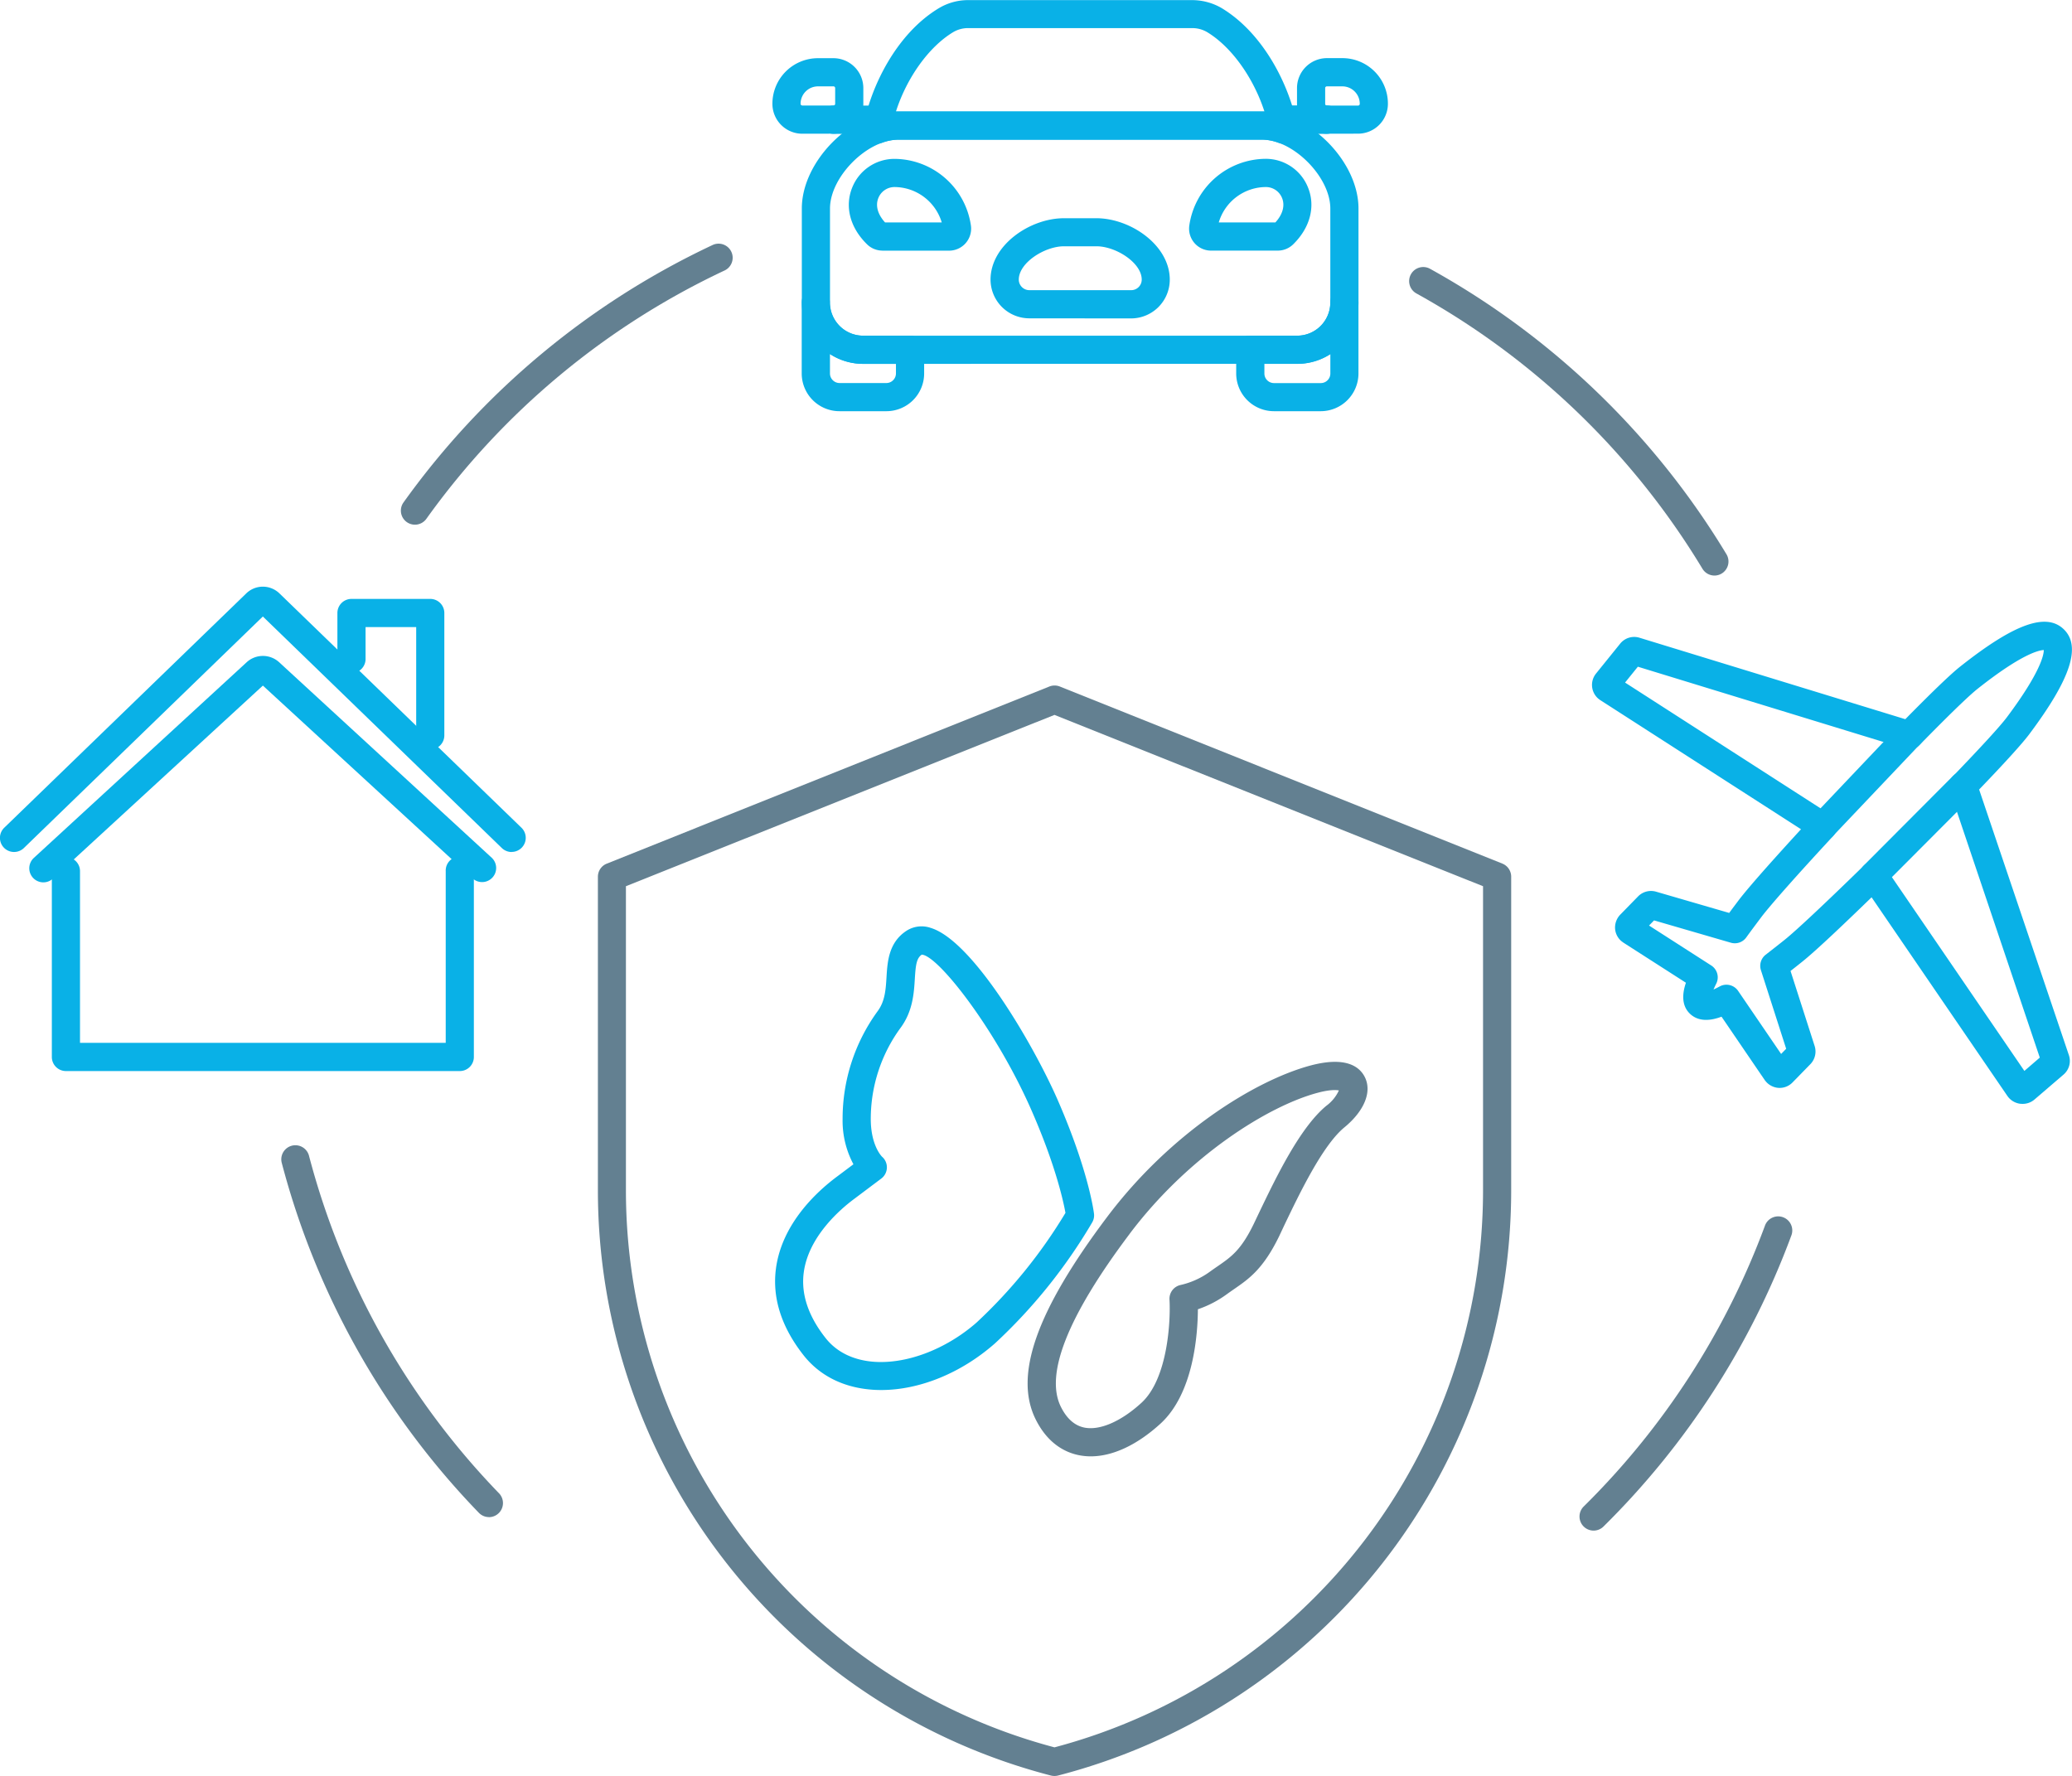 <svg xmlns="http://www.w3.org/2000/svg" id="Laag_1" data-name="Laag 1" viewBox="0 0 713.47 611.59"><title>Icoon_verzekeren</title><g id="Group_80" data-name="Group 80"><g id="Group_71" data-name="Group 71"><path d="M376.05,603.37c-1.36,0-2.71-.06-4-.19-9.54-.9-17.43-5-22.81-11.88-7.59-9.69-10.76-19.71-9.43-29.77,2.05-15.41,14-26.43,21-31.64l5.68-4.26A31.83,31.83,0,0,1,362.76,510a62.87,62.87,0,0,1,12-37c2.62-3.49,2.86-7.54,3.12-11.83.33-5.31.73-11.93,6.89-15.95h0a9.58,9.58,0,0,1,8.29-1c14.71,4.42,35.94,41.14,44,59.81,10.48,24.18,12.2,38.07,12.27,38.65a4.83,4.83,0,0,1-.64,3,183.78,183.78,0,0,1-33.4,41.57C403.61,597.56,389.24,603.37,376.05,603.37ZM390,453.45c-1.76,1.25-2.07,3.43-2.37,8.32s-.68,11.24-5,17A53.09,53.09,0,0,0,372.46,510c0,9.24,3.81,12.93,3.85,13a4.84,4.84,0,0,1-.24,7.56l-9.52,7.15c-4.62,3.46-15.53,12.82-17.16,25.15-1,7.39,1.52,15,7.44,22.52,4.68,6,11.33,7.76,16.08,8.21,11.45,1.07,25.24-4.07,35.94-13.42a174.1,174.1,0,0,0,30.65-37.8c-.74-4.08-3.37-16.13-11.29-34.38C416,479.67,395.57,453.57,390,453.45Zm-.13,0Zm-2.38-4.16h0Z" transform="translate(-72.62 -124.7)" style="fill:#09b1e7"></path><path d="M448.2,626.21a20.85,20.85,0,0,1-3.81-.35c-4.5-.83-10.78-3.65-15.12-12.33-7.61-15.2.2-37.36,24.56-69.73h0c21.77-28.94,50.85-47,70-52.17,12.14-3.24,16.88.33,18.71,3.9,2.6,5.05-.08,11.71-7,17.4-7.45,6.13-15.3,22.48-20.5,33.31l-2,4.25c-5.48,11.23-10.35,14.59-15.51,18.15-.79.55-1.6,1.11-2.43,1.71a37.19,37.19,0,0,1-10,5.21c-.05,8.58-1.44,28.92-12.87,39.38C464.17,622.3,455.78,626.21,448.2,626.21Zm13.38-76.58c-21.3,28.3-29.25,48.34-23.64,59.56,2.05,4.11,4.82,6.51,8.21,7.14,5.31,1,12.6-2.22,19.51-8.55,9.16-8.38,10.08-28.52,9.66-35.57a4.85,4.85,0,0,1,3.77-5,27.55,27.55,0,0,0,10.27-4.68c.91-.66,1.78-1.26,2.63-1.84,4.61-3.19,7.94-5.49,12.3-14.43l2-4.2c5.9-12.28,14-29.11,23.08-36.6a13.58,13.58,0,0,0,4.28-5.26c-.92-.18-3.1-.32-7.34.82-17,4.54-44.49,21.69-64.76,48.63Z" transform="translate(-72.62 -124.7)" style="fill:#638091"></path></g><path d="M435.72,736.28a5,5,0,0,1-1.22-.15,208.16,208.16,0,0,1-156-201.52v-108a4.83,4.83,0,0,1,3.05-4.5l152.4-61a4.89,4.89,0,0,1,3.61,0l152.42,61a4.85,4.85,0,0,1,3,4.5v108A208.18,208.18,0,0,1,436.93,736.13,5,5,0,0,1,435.72,736.28ZM288.15,429.88V534.61A198.47,198.47,0,0,0,435.72,726.42,198.46,198.46,0,0,0,583.29,534.61V429.88l-147.57-59Z" transform="translate(-72.62 -124.7)" style="fill:#638091"></path><g id="Group_72" data-name="Group 72"><path d="M248.8,418.1a4.85,4.85,0,0,1-3.38-1.37L163.13,337,80.84,416.73a4.85,4.85,0,0,1-6.75-7l83.32-80.68a8.2,8.2,0,0,1,11.44,0l83.32,80.68a4.85,4.85,0,0,1-3.37,8.34Z" transform="translate(-72.62 -124.7)" style="fill:#09b1e7"></path><path d="M87.55,428.55a4.85,4.85,0,0,1-3.28-8.42l73.31-67.4a8.28,8.28,0,0,1,11.14,0L242,420.13a4.85,4.85,0,0,1-6.56,7.14l-72.3-66.48L90.83,427.27A4.85,4.85,0,0,1,87.55,428.55Z" transform="translate(-72.62 -124.7)" style="fill:#09b1e7"></path><path d="M231,493.53H95.32a4.85,4.85,0,0,1-4.85-4.84v-64a4.85,4.85,0,0,1,9.7,0v59.13H226.1V424.71a4.85,4.85,0,1,1,9.69,0v64A4.84,4.84,0,0,1,231,493.53Z" transform="translate(-72.62 -124.7)" style="fill:#09b1e7"></path></g><path d="M220.78,382.8a4.85,4.85,0,0,1-4.85-4.85V340.64H198.5v11a4.85,4.85,0,1,1-9.7,0V335.79a4.85,4.85,0,0,1,4.85-4.85h27.13a4.85,4.85,0,0,1,4.84,4.85V378A4.85,4.85,0,0,1,220.78,382.8Z" transform="translate(-72.62 -124.7)" style="fill:#09b1e7"></path><g id="Group_73" data-name="Group 73"><path d="M769,504.83a7.7,7.7,0,0,1-.83-.05,6.3,6.3,0,0,1-3.54-1.74,3.88,3.88,0,0,1-.39-.42c-.08-.1-.33-.41-.4-.52l-46.76-68.4c-7.51,7.28-19,18.32-24,22.27q-2,1.61-3.91,3.09l8.3,25.83a6.26,6.26,0,0,1-1.43,6.23l-6.18,6.33a6.17,6.17,0,0,1-5,1.86,6.34,6.34,0,0,1-3.76-1.73l-.25-.26c-.14-.16-.46-.53-.58-.71l-14.86-21.8c-3.33,1.26-7.71,2-10.86-1s-2.54-7.37-1.4-10.69L631.61,449.3l-.33-.24c-.13-.1-.48-.37-.6-.49a6.25,6.25,0,0,1-1.9-3.78,6.39,6.39,0,0,1,1.69-5.05l6.19-6.34a6.24,6.24,0,0,1,6.21-1.64l25.18,7.32c1-1.38,2.08-2.79,3.16-4.24,3.81-5.06,14.5-16.88,21.57-24.58l-69.1-44.45-.28-.19a7.79,7.79,0,0,1-.77-.65,6.24,6.24,0,0,1-.4-8.37l8.27-10.24a6.19,6.19,0,0,1,6.66-2.05l91.53,28.05c9.32-9.47,15.65-15.55,18.85-18.08,18.65-14.78,29.67-18.74,35.72-12.88s2.43,17-11.85,36.09c-2.47,3.29-8.28,9.71-17.3,19.09L785,488a6.19,6.19,0,0,1-1.85,6.77l-10,8.58A6.2,6.2,0,0,1,769,504.83ZM766.77,496l0,0Zm-48.93-74.61.47,0a4.86,4.86,0,0,1,3.53,2.09l47.85,70L775,488.9l-31-92a4.83,4.83,0,0,1,1.11-4.91c9.63-10,16.22-17.18,18.56-20.3,11.71-15.64,12.71-21.58,12.71-23.14-1.56.05-7.48,1.21-22.8,13.35-2.14,1.69-7.34,6.43-20,19.37a4.87,4.87,0,0,1-4.89,1.24l-92.09-28.22-4.41,5.46,70.71,45.49a4.85,4.85,0,0,1,.94,7.37C691.27,426.17,682,436.66,679,440.66c-1.79,2.39-3.5,4.67-5.08,6.86a4.85,4.85,0,0,1-5.28,1.82l-26.46-7.69-1.73,1.77,21.43,13.76a4.85,4.85,0,0,1,1.7,6.27c-.4.79-.7,1.46-.93,2,.59-.26,1.3-.61,2.15-1.07a4.86,4.86,0,0,1,6.32,1.54l14.81,21.72,1.74-1.78-8.7-27.08a4.87,4.87,0,0,1,1.65-5.32q3.09-2.39,6.48-5.09c3.91-3.12,14.14-12.72,27.38-25.66A4.85,4.85,0,0,1,717.84,421.35Zm57.94,69.79h0Zm0,0h0ZM683,490.67l0,0Zm-39.36-50.51h0Zm-13.82-77.48,0,.05Z" transform="translate(-72.62 -124.7)" style="fill:#09b1e7"></path><path d="M700.26,414.15a4.85,4.85,0,0,1-3.52-8.19l29.83-31.44a4.85,4.85,0,1,1,7,6.67l-29.83,31.45A4.87,4.87,0,0,1,700.26,414.15Z" transform="translate(-72.62 -124.7)" style="fill:#09b1e7"></path><path d="M717.83,431a4.85,4.85,0,0,1-3.44-8.27l30.75-30.85a4.85,4.85,0,1,1,6.87,6.85l-30.75,30.85A4.83,4.83,0,0,1,717.83,431Z" transform="translate(-72.62 -124.7)" style="fill:#09b1e7"></path></g><g id="Group_79" data-name="Group 79"><path d="M369.78,250a21.15,21.15,0,0,1-21.06-21.18V196.49c0-16.23,17.07-33.4,33.21-33.4H507.19c16.14,0,33.21,17.17,33.21,33.4v32.32a21.13,21.13,0,0,1-21,21.17Zm12.15-77.2c-10.77,0-23.51,12.86-23.51,23.71v32.33a11.43,11.43,0,0,0,11.37,11.46H519.35a11.41,11.41,0,0,0,11.35-11.44V196.49c0-10.85-12.74-23.71-23.51-23.71Z" transform="translate(-72.62 -124.7)" style="fill:#09b1e7"></path><path d="M514.57,174.19a4.89,4.89,0,0,1-1.72-.32,16.69,16.69,0,0,0-5.68-1.08H382a16.55,16.55,0,0,0-5.64,1.08,4.84,4.84,0,0,1-6.49-5.39c2.54-14.15,11.6-32.33,26.1-41a19.54,19.54,0,0,1,10.25-2.74h76.88a20.25,20.25,0,0,1,10.14,2.72c14.55,8.74,23.61,26.92,26.15,41.06a4.85,4.85,0,0,1-4.77,5.71Zm-7.37-11.1c.27,0,.54,0,.81,0-3.77-11.61-11.33-22.28-19.78-27.36a10.07,10.07,0,0,0-5.13-1.35h-77a10,10,0,0,0-5.24,1.38c-8.41,5.05-16,15.71-19.73,27.33l.74,0Z" transform="translate(-72.62 -124.7)" style="fill:#09b1e7"></path><g id="Group_74" data-name="Group 74"><path d="M361.68,266.3a13,13,0,0,1-13-13V228.8a4.84,4.84,0,0,1,4.84-4.83h0a4.84,4.84,0,0,1,4.84,4.85v.08a11.44,11.44,0,0,0,11.38,11.39H386a4.84,4.84,0,0,1,4.84,4.84v8.17a13,13,0,0,1-12.91,13Zm-3.27-19.68v6.68a3.31,3.31,0,0,0,3.29,3.3h16.18a3.31,3.31,0,0,0,3.25-3.3V250H369.78A21,21,0,0,1,358.41,246.62Z" transform="translate(-72.62 -124.7)" style="fill:#09b1e7"></path><path d="M511.24,266.3a13,13,0,0,1-12.95-13v-8.17a4.85,4.85,0,0,1,4.85-4.84h16.2a11.42,11.42,0,0,0,11.36-11.35v-.12a4.84,4.84,0,0,1,4.84-4.85h0a4.86,4.86,0,0,1,4.85,4.83v24.5a13,13,0,0,1-12.92,13ZM508,250v3.32a3.31,3.31,0,0,0,3.28,3.3h16.18a3.3,3.3,0,0,0,3.25-3.3v-6.66A20.92,20.92,0,0,1,519.38,250H508Z" transform="translate(-72.62 -124.7)" style="fill:#09b1e7"></path></g><g id="Group_77" data-name="Group 77"><g id="Group_75" data-name="Group 75"><path d="M529.49,170.75a10.32,10.32,0,0,1-10.26-10.28V155a10.32,10.32,0,0,1,10.23-10.28h5.42a15.67,15.67,0,0,1,15.65,15.74,10.29,10.29,0,0,1-10.2,10.27Zm5.38-16.31h-5.38a.58.58,0,0,0-.56.58v5.45a.6.6,0,0,0,.59.59h10.77a.59.59,0,0,0,.55-.59v0A6,6,0,0,0,534.87,154.44Z" transform="translate(-72.62 -124.7)" style="fill:#09b1e7"></path><path d="M529.47,170.8h-15a4.85,4.85,0,0,1-4.85-4.85,4.93,4.93,0,0,1,4.85-4.94h15a4.85,4.85,0,0,1,4.85,4.85A4.93,4.93,0,0,1,529.47,170.8Z" transform="translate(-72.62 -124.7)" style="fill:#09b1e7"></path></g><g id="Group_76" data-name="Group 76"><path d="M348.85,170.75a10.3,10.3,0,0,1-10.26-10.27,15.69,15.69,0,0,1,15.64-15.74h5.42A10.31,10.31,0,0,1,369.9,155v5.45a10.3,10.3,0,0,1-10.22,10.28Zm10.77-16.31h-5.38a6,6,0,0,0-5.95,6v0a.6.6,0,0,0,.58.59h10.78a.59.59,0,0,0,.55-.59V155A.58.58,0,0,0,359.62,154.44Z" transform="translate(-72.62 -124.7)" style="fill:#09b1e7"></path><path d="M374.66,170.8h-15A4.85,4.85,0,0,1,354.8,166a4.92,4.92,0,0,1,4.84-4.94h15a4.85,4.85,0,0,1,4.85,4.85A4.93,4.93,0,0,1,374.66,170.8Z" transform="translate(-72.62 -124.7)" style="fill:#09b1e7"></path></g></g><g id="Group_78" data-name="Group 78"><path d="M512.64,211h-23a7.41,7.41,0,0,1-1.05-.07,7.57,7.57,0,0,1-6.45-8.54,26.75,26.75,0,0,1,26.3-23h0A15.64,15.64,0,0,1,523,189.22c2.68,6.56.76,13.91-5.13,19.66A7.58,7.58,0,0,1,512.64,211Zm0-9.7h0Zm-20.31,0h19.45c2.52-2.74,3.37-5.79,2.3-8.42a6,6,0,0,0-5.54-3.77A17,17,0,0,0,492.29,201.3Z" transform="translate(-72.62 -124.7)" style="fill:#09b1e7"></path><path d="M376.45,211a7.55,7.55,0,0,1-5.16-2.06c-6-5.8-7.87-13.14-5.2-19.7a15.66,15.66,0,0,1,14.55-9.83h0a26.77,26.77,0,0,1,26.31,23,7.09,7.09,0,0,1,.07,1,7.6,7.6,0,0,1-7.57,7.61h-23Zm1.54-9.07h0Zm-1.5-.63h0Zm4.14-12.19a6,6,0,0,0-5.56,3.78c-1.06,2.62-.22,5.65,2.31,8.41H396.9A17.09,17.09,0,0,0,380.63,189.11Z" transform="translate(-72.62 -124.7)" style="fill:#09b1e7"></path></g><path d="M427,234.32A13.37,13.37,0,0,1,413.7,221c0-11.91,13.59-21.15,25.27-21.15h11.18c11.69,0,25.27,9.24,25.27,21.16a13.35,13.35,0,0,1-13.24,13.34Zm12-24.81c-6.65,0-15.57,5.67-15.57,11.47a3.64,3.64,0,0,0,3.61,3.64h35.14a3.63,3.63,0,0,0,3.58-3.64h0c0-5.8-8.92-11.47-15.58-11.47Z" transform="translate(-72.62 -124.7)" style="fill:#09b1e7"></path></g><path d="M215.51,305.38a4.84,4.84,0,0,1-3.94-7.67A274.32,274.32,0,0,1,318.15,209a4.85,4.85,0,0,1,4.11,8.78,264.57,264.57,0,0,0-102.8,85.55A4.85,4.85,0,0,1,215.51,305.38Z" transform="translate(-72.62 -124.7)" style="fill:#638091"></path><path d="M241,647.13a4.82,4.82,0,0,1-3.48-1.47A272.76,272.76,0,0,1,169.6,525a4.85,4.85,0,0,1,9.38-2.45,263.16,263.16,0,0,0,65.47,116.38,4.85,4.85,0,0,1-3.48,8.22Z" transform="translate(-72.62 -124.7)" style="fill:#638091"></path><path d="M621.36,651.78a4.85,4.85,0,0,1-3.4-8.31,265,265,0,0,0,62.37-96.61,4.85,4.85,0,1,1,9.1,3.35,274.79,274.79,0,0,1-64.67,100.17A4.82,4.82,0,0,1,621.36,651.78Z" transform="translate(-72.62 -124.7)" style="fill:#638091"></path><path d="M663,322.9a4.85,4.85,0,0,1-4.16-2.34,264.57,264.57,0,0,0-98.44-94.78,4.85,4.85,0,1,1,4.69-8.49A274.32,274.32,0,0,1,667.1,315.55,4.84,4.84,0,0,1,663,322.9Z" transform="translate(-72.62 -124.7)" style="fill:#638091"></path></g></svg>